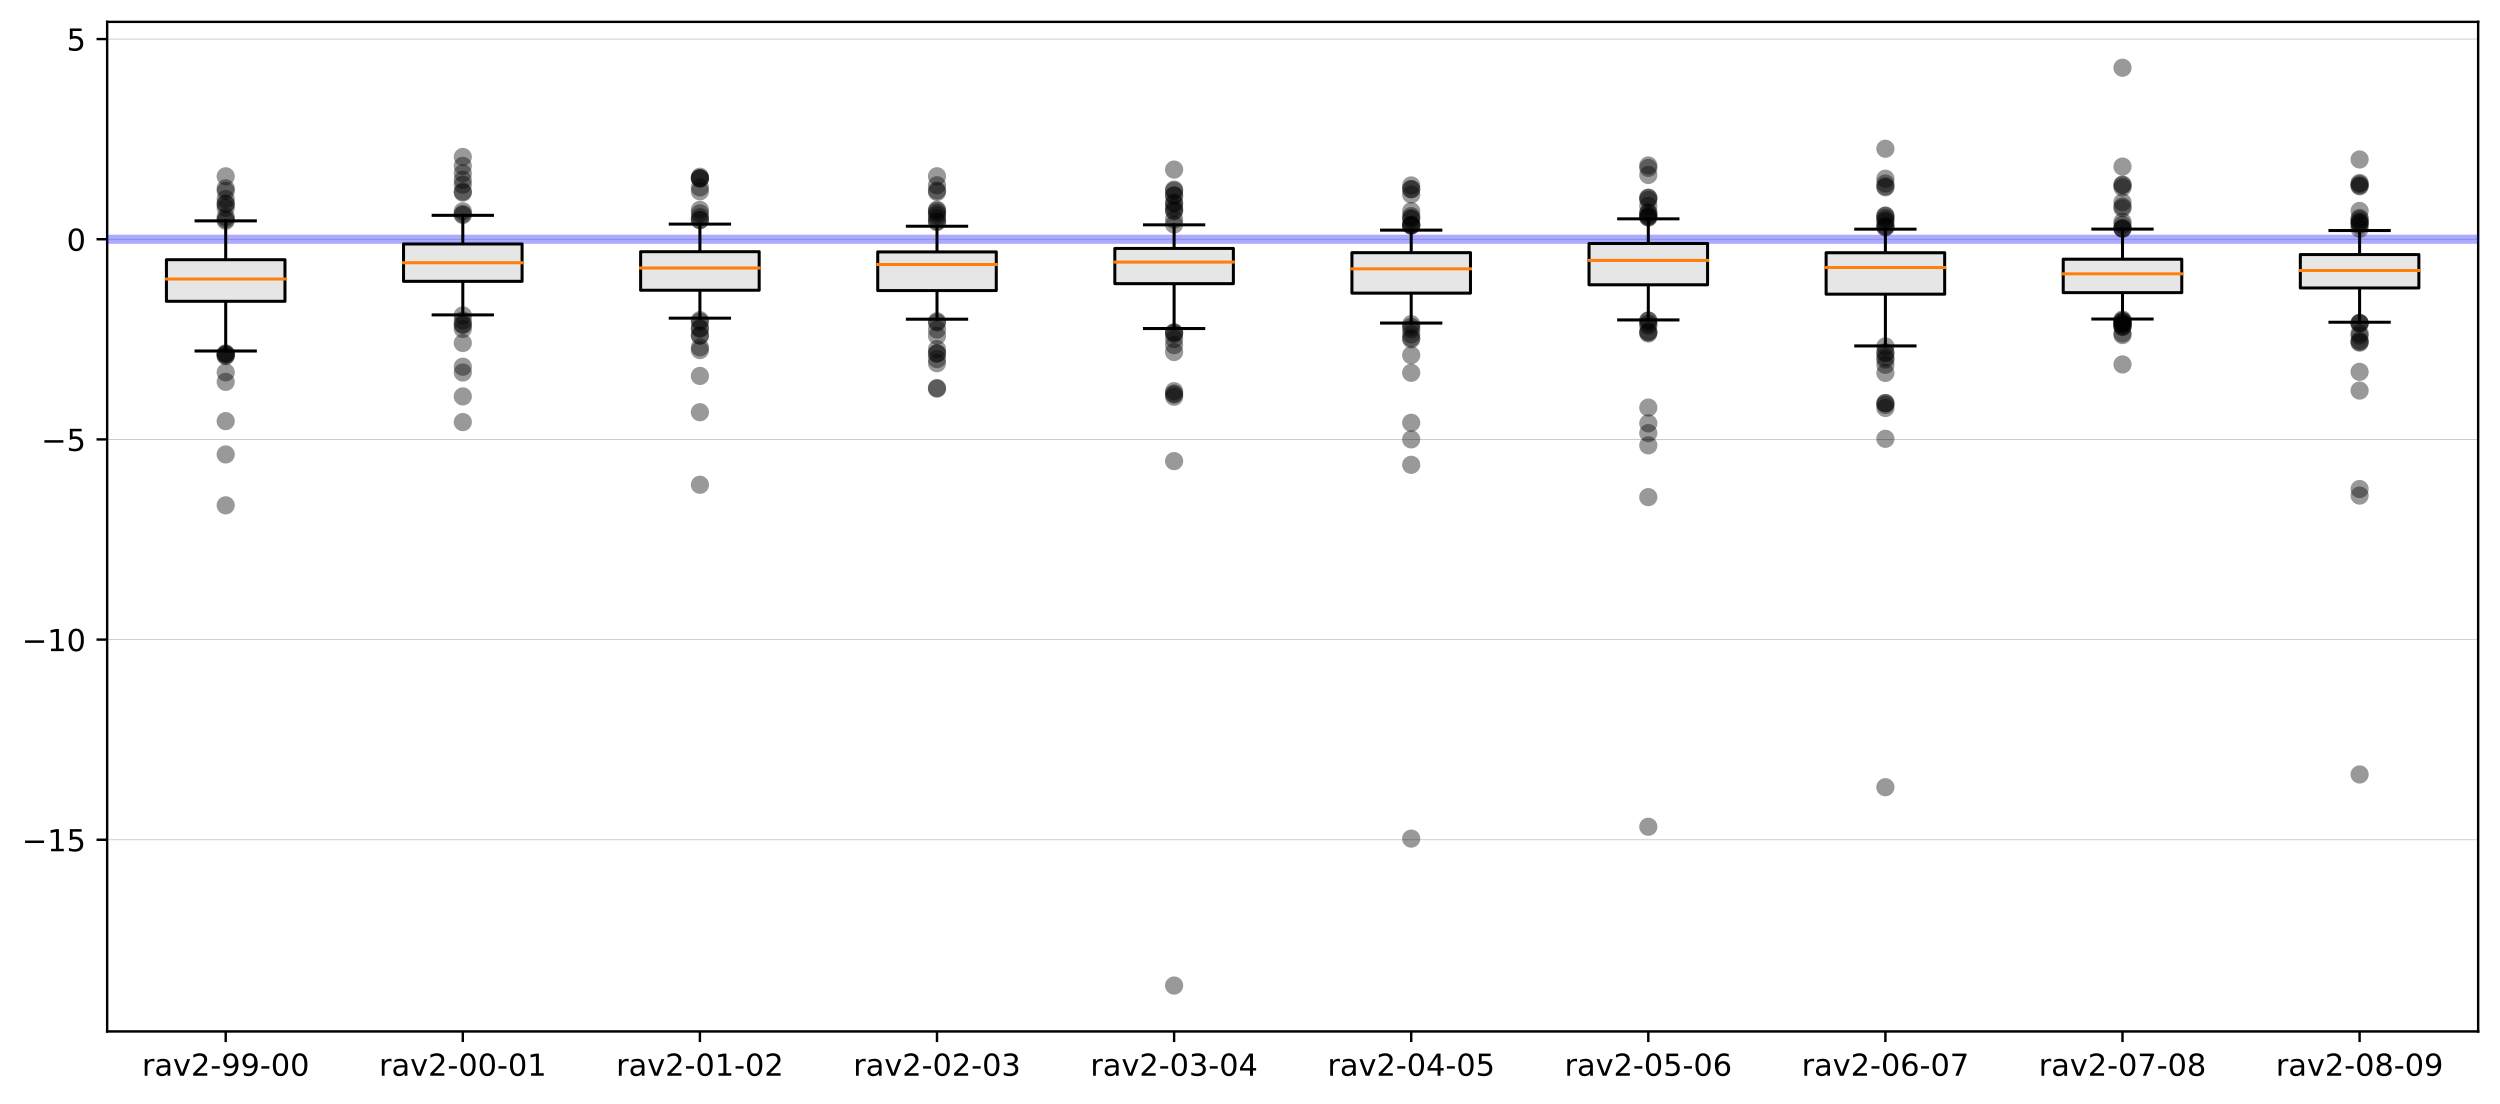 <?xml version="1.0" encoding="utf-8" standalone="no"?>
<!DOCTYPE svg PUBLIC "-//W3C//DTD SVG 1.1//EN"
  "http://www.w3.org/Graphics/SVG/1.1/DTD/svg11.dtd">
<!-- Created with matplotlib (https://matplotlib.org/) -->
<svg height="363.718pt" version="1.1" viewBox="0 0 823.705 363.718" width="823.705pt" xmlns="http://www.w3.org/2000/svg" xmlns:xlink="http://www.w3.org/1999/xlink">
 <defs>
  <style type="text/css">
*{stroke-linecap:butt;stroke-linejoin:round;}
  </style>
 </defs>
 <g id="figure_1">
  <g id="patch_1">
   <path d="M 0 363.718 
L 823.705 363.718 
L 823.705 0 
L 0 0 
z
" style="fill:#ffffff;"/>
  </g>
  <g id="axes_1">
   <g id="patch_2">
    <path d="M 35.305 339.84 
L 816.505 339.84 
L 816.505 7.2 
L 35.305 7.2 
z
" style="fill:#ffffff;"/>
   </g>
   <g id="matplotlib.axis_1">
    <g id="xtick_1">
     <g id="line2d_1">
      <defs>
       <path d="M 0 0 
L 0 3.5 
" id="m47165d7d41" style="stroke:#000000;stroke-width:0.8;"/>
      </defs>
      <g>
       <use style="stroke:#000000;stroke-width:0.8;" x="74.365" xlink:href="#m47165d7d41" y="339.84"/>
      </g>
     </g>
     <g id="text_1">
      <!-- rav2-99-00 -->
      <defs>
       <path d="M 41.109 46.297 
Q 39.594 47.172 37.812 47.578 
Q 36.031 48 33.891 48 
Q 26.266 48 22.188 43.047 
Q 18.109 38.094 18.109 28.812 
L 18.109 0 
L 9.078 0 
L 9.078 54.688 
L 18.109 54.688 
L 18.109 46.188 
Q 20.953 51.172 25.484 53.578 
Q 30.031 56 36.531 56 
Q 37.453 56 38.578 55.875 
Q 39.703 55.766 41.062 55.516 
z
" id="DejaVuSans-114"/>
       <path d="M 34.281 27.484 
Q 23.391 27.484 19.188 25 
Q 14.984 22.516 14.984 16.5 
Q 14.984 11.719 18.141 8.906 
Q 21.297 6.109 26.703 6.109 
Q 34.188 6.109 38.703 11.406 
Q 43.219 16.703 43.219 25.484 
L 43.219 27.484 
z
M 52.203 31.203 
L 52.203 0 
L 43.219 0 
L 43.219 8.297 
Q 40.141 3.328 35.547 0.953 
Q 30.953 -1.422 24.312 -1.422 
Q 15.922 -1.422 10.953 3.297 
Q 6 8.016 6 15.922 
Q 6 25.141 12.172 29.828 
Q 18.359 34.516 30.609 34.516 
L 43.219 34.516 
L 43.219 35.406 
Q 43.219 41.609 39.141 45 
Q 35.062 48.391 27.688 48.391 
Q 23 48.391 18.547 47.266 
Q 14.109 46.141 10.016 43.891 
L 10.016 52.203 
Q 14.938 54.109 19.578 55.047 
Q 24.219 56 28.609 56 
Q 40.484 56 46.344 49.844 
Q 52.203 43.703 52.203 31.203 
z
" id="DejaVuSans-97"/>
       <path d="M 2.984 54.688 
L 12.5 54.688 
L 29.594 8.797 
L 46.688 54.688 
L 56.203 54.688 
L 35.688 0 
L 23.484 0 
z
" id="DejaVuSans-118"/>
       <path d="M 19.188 8.297 
L 53.609 8.297 
L 53.609 0 
L 7.328 0 
L 7.328 8.297 
Q 12.938 14.109 22.625 23.891 
Q 32.328 33.688 34.812 36.531 
Q 39.547 41.844 41.422 45.531 
Q 43.312 49.219 43.312 52.781 
Q 43.312 58.594 39.234 62.25 
Q 35.156 65.922 28.609 65.922 
Q 23.969 65.922 18.812 64.312 
Q 13.672 62.703 7.812 59.422 
L 7.812 69.391 
Q 13.766 71.781 18.938 73 
Q 24.125 74.219 28.422 74.219 
Q 39.75 74.219 46.484 68.547 
Q 53.219 62.891 53.219 53.422 
Q 53.219 48.922 51.531 44.891 
Q 49.859 40.875 45.406 35.406 
Q 44.188 33.984 37.641 27.219 
Q 31.109 20.453 19.188 8.297 
z
" id="DejaVuSans-50"/>
       <path d="M 4.891 31.391 
L 31.203 31.391 
L 31.203 23.391 
L 4.891 23.391 
z
" id="DejaVuSans-45"/>
       <path d="M 10.984 1.516 
L 10.984 10.5 
Q 14.703 8.734 18.5 7.812 
Q 22.312 6.891 25.984 6.891 
Q 35.75 6.891 40.891 13.453 
Q 46.047 20.016 46.781 33.406 
Q 43.953 29.203 39.594 26.953 
Q 35.25 24.703 29.984 24.703 
Q 19.047 24.703 12.672 31.312 
Q 6.297 37.938 6.297 49.422 
Q 6.297 60.641 12.938 67.422 
Q 19.578 74.219 30.609 74.219 
Q 43.266 74.219 49.922 64.516 
Q 56.594 54.828 56.594 36.375 
Q 56.594 19.141 48.406 8.859 
Q 40.234 -1.422 26.422 -1.422 
Q 22.703 -1.422 18.891 -0.688 
Q 15.094 0.047 10.984 1.516 
z
M 30.609 32.422 
Q 37.25 32.422 41.125 36.953 
Q 45.016 41.5 45.016 49.422 
Q 45.016 57.281 41.125 61.844 
Q 37.25 66.406 30.609 66.406 
Q 23.969 66.406 20.094 61.844 
Q 16.219 57.281 16.219 49.422 
Q 16.219 41.5 20.094 36.953 
Q 23.969 32.422 30.609 32.422 
z
" id="DejaVuSans-57"/>
       <path d="M 31.781 66.406 
Q 24.172 66.406 20.328 58.906 
Q 16.5 51.422 16.5 36.375 
Q 16.5 21.391 20.328 13.891 
Q 24.172 6.391 31.781 6.391 
Q 39.453 6.391 43.281 13.891 
Q 47.125 21.391 47.125 36.375 
Q 47.125 51.422 43.281 58.906 
Q 39.453 66.406 31.781 66.406 
z
M 31.781 74.219 
Q 44.047 74.219 50.516 64.516 
Q 56.984 54.828 56.984 36.375 
Q 56.984 17.969 50.516 8.266 
Q 44.047 -1.422 31.781 -1.422 
Q 19.531 -1.422 13.062 8.266 
Q 6.594 17.969 6.594 36.375 
Q 6.594 54.828 13.062 64.516 
Q 19.531 74.219 31.781 74.219 
z
" id="DejaVuSans-48"/>
      </defs>
      <g transform="translate(46.772 354.438)scale(0.1 -0.1)">
       <use xlink:href="#DejaVuSans-114"/>
       <use x="41.113" xlink:href="#DejaVuSans-97"/>
       <use x="102.393" xlink:href="#DejaVuSans-118"/>
       <use x="161.572" xlink:href="#DejaVuSans-50"/>
       <use x="225.195" xlink:href="#DejaVuSans-45"/>
       <use x="261.279" xlink:href="#DejaVuSans-57"/>
       <use x="324.902" xlink:href="#DejaVuSans-57"/>
       <use x="388.525" xlink:href="#DejaVuSans-45"/>
       <use x="424.609" xlink:href="#DejaVuSans-48"/>
       <use x="488.232" xlink:href="#DejaVuSans-48"/>
      </g>
     </g>
    </g>
    <g id="xtick_2">
     <g id="line2d_2">
      <g>
       <use style="stroke:#000000;stroke-width:0.8;" x="152.485" xlink:href="#m47165d7d41" y="339.84"/>
      </g>
     </g>
     <g id="text_2">
      <!-- rav2-00-01 -->
      <defs>
       <path d="M 12.406 8.297 
L 28.516 8.297 
L 28.516 63.922 
L 10.984 60.406 
L 10.984 69.391 
L 28.422 72.906 
L 38.281 72.906 
L 38.281 8.297 
L 54.391 8.297 
L 54.391 0 
L 12.406 0 
z
" id="DejaVuSans-49"/>
      </defs>
      <g transform="translate(124.892 354.438)scale(0.1 -0.1)">
       <use xlink:href="#DejaVuSans-114"/>
       <use x="41.113" xlink:href="#DejaVuSans-97"/>
       <use x="102.393" xlink:href="#DejaVuSans-118"/>
       <use x="161.572" xlink:href="#DejaVuSans-50"/>
       <use x="225.195" xlink:href="#DejaVuSans-45"/>
       <use x="261.279" xlink:href="#DejaVuSans-48"/>
       <use x="324.902" xlink:href="#DejaVuSans-48"/>
       <use x="388.525" xlink:href="#DejaVuSans-45"/>
       <use x="424.609" xlink:href="#DejaVuSans-48"/>
       <use x="488.232" xlink:href="#DejaVuSans-49"/>
      </g>
     </g>
    </g>
    <g id="xtick_3">
     <g id="line2d_3">
      <g>
       <use style="stroke:#000000;stroke-width:0.8;" x="230.605" xlink:href="#m47165d7d41" y="339.84"/>
      </g>
     </g>
     <g id="text_3">
      <!-- rav2-01-02 -->
      <g transform="translate(203.012 354.438)scale(0.1 -0.1)">
       <use xlink:href="#DejaVuSans-114"/>
       <use x="41.113" xlink:href="#DejaVuSans-97"/>
       <use x="102.393" xlink:href="#DejaVuSans-118"/>
       <use x="161.572" xlink:href="#DejaVuSans-50"/>
       <use x="225.195" xlink:href="#DejaVuSans-45"/>
       <use x="261.279" xlink:href="#DejaVuSans-48"/>
       <use x="324.902" xlink:href="#DejaVuSans-49"/>
       <use x="388.525" xlink:href="#DejaVuSans-45"/>
       <use x="424.609" xlink:href="#DejaVuSans-48"/>
       <use x="488.232" xlink:href="#DejaVuSans-50"/>
      </g>
     </g>
    </g>
    <g id="xtick_4">
     <g id="line2d_4">
      <g>
       <use style="stroke:#000000;stroke-width:0.8;" x="308.725" xlink:href="#m47165d7d41" y="339.84"/>
      </g>
     </g>
     <g id="text_4">
      <!-- rav2-02-03 -->
      <defs>
       <path d="M 40.578 39.312 
Q 47.656 37.797 51.625 33 
Q 55.609 28.219 55.609 21.188 
Q 55.609 10.406 48.188 4.484 
Q 40.766 -1.422 27.094 -1.422 
Q 22.516 -1.422 17.656 -0.516 
Q 12.797 0.391 7.625 2.203 
L 7.625 11.719 
Q 11.719 9.328 16.594 8.109 
Q 21.484 6.891 26.812 6.891 
Q 36.078 6.891 40.938 10.547 
Q 45.797 14.203 45.797 21.188 
Q 45.797 27.641 41.281 31.266 
Q 36.766 34.906 28.719 34.906 
L 20.219 34.906 
L 20.219 43.016 
L 29.109 43.016 
Q 36.375 43.016 40.234 45.922 
Q 44.094 48.828 44.094 54.297 
Q 44.094 59.906 40.109 62.906 
Q 36.141 65.922 28.719 65.922 
Q 24.656 65.922 20.016 65.031 
Q 15.375 64.156 9.812 62.312 
L 9.812 71.094 
Q 15.438 72.656 20.344 73.438 
Q 25.25 74.219 29.594 74.219 
Q 40.828 74.219 47.359 69.109 
Q 53.906 64.016 53.906 55.328 
Q 53.906 49.266 50.438 45.094 
Q 46.969 40.922 40.578 39.312 
z
" id="DejaVuSans-51"/>
      </defs>
      <g transform="translate(281.132 354.438)scale(0.1 -0.1)">
       <use xlink:href="#DejaVuSans-114"/>
       <use x="41.113" xlink:href="#DejaVuSans-97"/>
       <use x="102.393" xlink:href="#DejaVuSans-118"/>
       <use x="161.572" xlink:href="#DejaVuSans-50"/>
       <use x="225.195" xlink:href="#DejaVuSans-45"/>
       <use x="261.279" xlink:href="#DejaVuSans-48"/>
       <use x="324.902" xlink:href="#DejaVuSans-50"/>
       <use x="388.525" xlink:href="#DejaVuSans-45"/>
       <use x="424.609" xlink:href="#DejaVuSans-48"/>
       <use x="488.232" xlink:href="#DejaVuSans-51"/>
      </g>
     </g>
    </g>
    <g id="xtick_5">
     <g id="line2d_5">
      <g>
       <use style="stroke:#000000;stroke-width:0.8;" x="386.845" xlink:href="#m47165d7d41" y="339.84"/>
      </g>
     </g>
     <g id="text_5">
      <!-- rav2-03-04 -->
      <defs>
       <path d="M 37.797 64.312 
L 12.891 25.391 
L 37.797 25.391 
z
M 35.203 72.906 
L 47.609 72.906 
L 47.609 25.391 
L 58.016 25.391 
L 58.016 17.188 
L 47.609 17.188 
L 47.609 0 
L 37.797 0 
L 37.797 17.188 
L 4.891 17.188 
L 4.891 26.703 
z
" id="DejaVuSans-52"/>
      </defs>
      <g transform="translate(359.252 354.438)scale(0.1 -0.1)">
       <use xlink:href="#DejaVuSans-114"/>
       <use x="41.113" xlink:href="#DejaVuSans-97"/>
       <use x="102.393" xlink:href="#DejaVuSans-118"/>
       <use x="161.572" xlink:href="#DejaVuSans-50"/>
       <use x="225.195" xlink:href="#DejaVuSans-45"/>
       <use x="261.279" xlink:href="#DejaVuSans-48"/>
       <use x="324.902" xlink:href="#DejaVuSans-51"/>
       <use x="388.525" xlink:href="#DejaVuSans-45"/>
       <use x="424.609" xlink:href="#DejaVuSans-48"/>
       <use x="488.232" xlink:href="#DejaVuSans-52"/>
      </g>
     </g>
    </g>
    <g id="xtick_6">
     <g id="line2d_6">
      <g>
       <use style="stroke:#000000;stroke-width:0.8;" x="464.965" xlink:href="#m47165d7d41" y="339.84"/>
      </g>
     </g>
     <g id="text_6">
      <!-- rav2-04-05 -->
      <defs>
       <path d="M 10.797 72.906 
L 49.516 72.906 
L 49.516 64.594 
L 19.828 64.594 
L 19.828 46.734 
Q 21.969 47.469 24.109 47.828 
Q 26.266 48.188 28.422 48.188 
Q 40.625 48.188 47.75 41.5 
Q 54.891 34.812 54.891 23.391 
Q 54.891 11.625 47.562 5.094 
Q 40.234 -1.422 26.906 -1.422 
Q 22.312 -1.422 17.547 -0.641 
Q 12.797 0.141 7.719 1.703 
L 7.719 11.625 
Q 12.109 9.234 16.797 8.062 
Q 21.484 6.891 26.703 6.891 
Q 35.156 6.891 40.078 11.328 
Q 45.016 15.766 45.016 23.391 
Q 45.016 31 40.078 35.438 
Q 35.156 39.891 26.703 39.891 
Q 22.75 39.891 18.812 39.016 
Q 14.891 38.141 10.797 36.281 
z
" id="DejaVuSans-53"/>
      </defs>
      <g transform="translate(437.372 354.438)scale(0.1 -0.1)">
       <use xlink:href="#DejaVuSans-114"/>
       <use x="41.113" xlink:href="#DejaVuSans-97"/>
       <use x="102.393" xlink:href="#DejaVuSans-118"/>
       <use x="161.572" xlink:href="#DejaVuSans-50"/>
       <use x="225.195" xlink:href="#DejaVuSans-45"/>
       <use x="261.279" xlink:href="#DejaVuSans-48"/>
       <use x="324.902" xlink:href="#DejaVuSans-52"/>
       <use x="388.525" xlink:href="#DejaVuSans-45"/>
       <use x="424.609" xlink:href="#DejaVuSans-48"/>
       <use x="488.232" xlink:href="#DejaVuSans-53"/>
      </g>
     </g>
    </g>
    <g id="xtick_7">
     <g id="line2d_7">
      <g>
       <use style="stroke:#000000;stroke-width:0.8;" x="543.085" xlink:href="#m47165d7d41" y="339.84"/>
      </g>
     </g>
     <g id="text_7">
      <!-- rav2-05-06 -->
      <defs>
       <path d="M 33.016 40.375 
Q 26.375 40.375 22.484 35.828 
Q 18.609 31.297 18.609 23.391 
Q 18.609 15.531 22.484 10.953 
Q 26.375 6.391 33.016 6.391 
Q 39.656 6.391 43.531 10.953 
Q 47.406 15.531 47.406 23.391 
Q 47.406 31.297 43.531 35.828 
Q 39.656 40.375 33.016 40.375 
z
M 52.594 71.297 
L 52.594 62.312 
Q 48.875 64.062 45.094 64.984 
Q 41.312 65.922 37.594 65.922 
Q 27.828 65.922 22.672 59.328 
Q 17.531 52.734 16.797 39.406 
Q 19.672 43.656 24.016 45.922 
Q 28.375 48.188 33.594 48.188 
Q 44.578 48.188 50.953 41.516 
Q 57.328 34.859 57.328 23.391 
Q 57.328 12.156 50.688 5.359 
Q 44.047 -1.422 33.016 -1.422 
Q 20.359 -1.422 13.672 8.266 
Q 6.984 17.969 6.984 36.375 
Q 6.984 53.656 15.188 63.938 
Q 23.391 74.219 37.203 74.219 
Q 40.922 74.219 44.703 73.484 
Q 48.484 72.75 52.594 71.297 
z
" id="DejaVuSans-54"/>
      </defs>
      <g transform="translate(515.492 354.438)scale(0.1 -0.1)">
       <use xlink:href="#DejaVuSans-114"/>
       <use x="41.113" xlink:href="#DejaVuSans-97"/>
       <use x="102.393" xlink:href="#DejaVuSans-118"/>
       <use x="161.572" xlink:href="#DejaVuSans-50"/>
       <use x="225.195" xlink:href="#DejaVuSans-45"/>
       <use x="261.279" xlink:href="#DejaVuSans-48"/>
       <use x="324.902" xlink:href="#DejaVuSans-53"/>
       <use x="388.525" xlink:href="#DejaVuSans-45"/>
       <use x="424.609" xlink:href="#DejaVuSans-48"/>
       <use x="488.232" xlink:href="#DejaVuSans-54"/>
      </g>
     </g>
    </g>
    <g id="xtick_8">
     <g id="line2d_8">
      <g>
       <use style="stroke:#000000;stroke-width:0.8;" x="621.205" xlink:href="#m47165d7d41" y="339.84"/>
      </g>
     </g>
     <g id="text_8">
      <!-- rav2-06-07 -->
      <defs>
       <path d="M 8.203 72.906 
L 55.078 72.906 
L 55.078 68.703 
L 28.609 0 
L 18.312 0 
L 43.219 64.594 
L 8.203 64.594 
z
" id="DejaVuSans-55"/>
      </defs>
      <g transform="translate(593.612 354.438)scale(0.1 -0.1)">
       <use xlink:href="#DejaVuSans-114"/>
       <use x="41.113" xlink:href="#DejaVuSans-97"/>
       <use x="102.393" xlink:href="#DejaVuSans-118"/>
       <use x="161.572" xlink:href="#DejaVuSans-50"/>
       <use x="225.195" xlink:href="#DejaVuSans-45"/>
       <use x="261.279" xlink:href="#DejaVuSans-48"/>
       <use x="324.902" xlink:href="#DejaVuSans-54"/>
       <use x="388.525" xlink:href="#DejaVuSans-45"/>
       <use x="424.609" xlink:href="#DejaVuSans-48"/>
       <use x="488.232" xlink:href="#DejaVuSans-55"/>
      </g>
     </g>
    </g>
    <g id="xtick_9">
     <g id="line2d_9">
      <g>
       <use style="stroke:#000000;stroke-width:0.8;" x="699.325" xlink:href="#m47165d7d41" y="339.84"/>
      </g>
     </g>
     <g id="text_9">
      <!-- rav2-07-08 -->
      <defs>
       <path d="M 31.781 34.625 
Q 24.75 34.625 20.719 30.859 
Q 16.703 27.094 16.703 20.516 
Q 16.703 13.922 20.719 10.156 
Q 24.75 6.391 31.781 6.391 
Q 38.812 6.391 42.859 10.172 
Q 46.922 13.969 46.922 20.516 
Q 46.922 27.094 42.891 30.859 
Q 38.875 34.625 31.781 34.625 
z
M 21.922 38.812 
Q 15.578 40.375 12.031 44.719 
Q 8.5 49.078 8.5 55.328 
Q 8.5 64.062 14.719 69.141 
Q 20.953 74.219 31.781 74.219 
Q 42.672 74.219 48.875 69.141 
Q 55.078 64.062 55.078 55.328 
Q 55.078 49.078 51.531 44.719 
Q 48 40.375 41.703 38.812 
Q 48.828 37.156 52.797 32.312 
Q 56.781 27.484 56.781 20.516 
Q 56.781 9.906 50.312 4.234 
Q 43.844 -1.422 31.781 -1.422 
Q 19.734 -1.422 13.25 4.234 
Q 6.781 9.906 6.781 20.516 
Q 6.781 27.484 10.781 32.312 
Q 14.797 37.156 21.922 38.812 
z
M 18.312 54.391 
Q 18.312 48.734 21.844 45.562 
Q 25.391 42.391 31.781 42.391 
Q 38.141 42.391 41.719 45.562 
Q 45.312 48.734 45.312 54.391 
Q 45.312 60.062 41.719 63.234 
Q 38.141 66.406 31.781 66.406 
Q 25.391 66.406 21.844 63.234 
Q 18.312 60.062 18.312 54.391 
z
" id="DejaVuSans-56"/>
      </defs>
      <g transform="translate(671.732 354.438)scale(0.1 -0.1)">
       <use xlink:href="#DejaVuSans-114"/>
       <use x="41.113" xlink:href="#DejaVuSans-97"/>
       <use x="102.393" xlink:href="#DejaVuSans-118"/>
       <use x="161.572" xlink:href="#DejaVuSans-50"/>
       <use x="225.195" xlink:href="#DejaVuSans-45"/>
       <use x="261.279" xlink:href="#DejaVuSans-48"/>
       <use x="324.902" xlink:href="#DejaVuSans-55"/>
       <use x="388.525" xlink:href="#DejaVuSans-45"/>
       <use x="424.609" xlink:href="#DejaVuSans-48"/>
       <use x="488.232" xlink:href="#DejaVuSans-56"/>
      </g>
     </g>
    </g>
    <g id="xtick_10">
     <g id="line2d_10">
      <g>
       <use style="stroke:#000000;stroke-width:0.8;" x="777.445" xlink:href="#m47165d7d41" y="339.84"/>
      </g>
     </g>
     <g id="text_10">
      <!-- rav2-08-09 -->
      <g transform="translate(749.852 354.438)scale(0.1 -0.1)">
       <use xlink:href="#DejaVuSans-114"/>
       <use x="41.113" xlink:href="#DejaVuSans-97"/>
       <use x="102.393" xlink:href="#DejaVuSans-118"/>
       <use x="161.572" xlink:href="#DejaVuSans-50"/>
       <use x="225.195" xlink:href="#DejaVuSans-45"/>
       <use x="261.279" xlink:href="#DejaVuSans-48"/>
       <use x="324.902" xlink:href="#DejaVuSans-56"/>
       <use x="388.525" xlink:href="#DejaVuSans-45"/>
       <use x="424.609" xlink:href="#DejaVuSans-48"/>
       <use x="488.232" xlink:href="#DejaVuSans-57"/>
      </g>
     </g>
    </g>
   </g>
   <g id="matplotlib.axis_2">
    <g id="ytick_1">
     <g id="line2d_11">
      <path clip-path="url(#p40922190b8)" d="M 35.305 276.685 
L 816.505 276.685 
" style="fill:none;stroke:#bfbfbf;stroke-linecap:square;stroke-width:0.25;"/>
     </g>
     <g id="line2d_12">
      <defs>
       <path d="M 0 0 
L -3.5 0 
" id="m07f0a4a0a1" style="stroke:#000000;stroke-width:0.8;"/>
      </defs>
      <g>
       <use style="stroke:#000000;stroke-width:0.8;" x="35.305" xlink:href="#m07f0a4a0a1" y="276.685"/>
      </g>
     </g>
     <g id="text_11">
      <!-- −15 -->
      <defs>
       <path d="M 10.594 35.5 
L 73.188 35.5 
L 73.188 27.203 
L 10.594 27.203 
z
" id="DejaVuSans-8722"/>
      </defs>
      <g transform="translate(7.2 280.484)scale(0.1 -0.1)">
       <use xlink:href="#DejaVuSans-8722"/>
       <use x="83.789" xlink:href="#DejaVuSans-49"/>
       <use x="147.412" xlink:href="#DejaVuSans-53"/>
      </g>
     </g>
    </g>
    <g id="ytick_2">
     <g id="line2d_13">
      <path clip-path="url(#p40922190b8)" d="M 35.305 210.731 
L 816.505 210.731 
" style="fill:none;stroke:#bfbfbf;stroke-linecap:square;stroke-width:0.25;"/>
     </g>
     <g id="line2d_14">
      <g>
       <use style="stroke:#000000;stroke-width:0.8;" x="35.305" xlink:href="#m07f0a4a0a1" y="210.731"/>
      </g>
     </g>
     <g id="text_12">
      <!-- −10 -->
      <g transform="translate(7.2 214.53)scale(0.1 -0.1)">
       <use xlink:href="#DejaVuSans-8722"/>
       <use x="83.789" xlink:href="#DejaVuSans-49"/>
       <use x="147.412" xlink:href="#DejaVuSans-48"/>
      </g>
     </g>
    </g>
    <g id="ytick_3">
     <g id="line2d_15">
      <path clip-path="url(#p40922190b8)" d="M 35.305 144.777 
L 816.505 144.777 
" style="fill:none;stroke:#bfbfbf;stroke-linecap:square;stroke-width:0.25;"/>
     </g>
     <g id="line2d_16">
      <g>
       <use style="stroke:#000000;stroke-width:0.8;" x="35.305" xlink:href="#m07f0a4a0a1" y="144.777"/>
      </g>
     </g>
     <g id="text_13">
      <!-- −5 -->
      <g transform="translate(13.562 148.577)scale(0.1 -0.1)">
       <use xlink:href="#DejaVuSans-8722"/>
       <use x="83.789" xlink:href="#DejaVuSans-53"/>
      </g>
     </g>
    </g>
    <g id="ytick_4">
     <g id="line2d_17">
      <path clip-path="url(#p40922190b8)" d="M 35.305 78.824 
L 816.505 78.824 
" style="fill:none;stroke:#bfbfbf;stroke-linecap:square;stroke-width:0.25;"/>
     </g>
     <g id="line2d_18">
      <g>
       <use style="stroke:#000000;stroke-width:0.8;" x="35.305" xlink:href="#m07f0a4a0a1" y="78.824"/>
      </g>
     </g>
     <g id="text_14">
      <!-- 0 -->
      <g transform="translate(21.942 82.623)scale(0.1 -0.1)">
       <use xlink:href="#DejaVuSans-48"/>
      </g>
     </g>
    </g>
    <g id="ytick_5">
     <g id="line2d_19">
      <path clip-path="url(#p40922190b8)" d="M 35.305 12.87 
L 816.505 12.87 
" style="fill:none;stroke:#bfbfbf;stroke-linecap:square;stroke-width:0.25;"/>
     </g>
     <g id="line2d_20">
      <g>
       <use style="stroke:#000000;stroke-width:0.8;" x="35.305" xlink:href="#m07f0a4a0a1" y="12.87"/>
      </g>
     </g>
     <g id="text_15">
      <!-- 5 -->
      <g transform="translate(21.942 16.669)scale(0.1 -0.1)">
       <use xlink:href="#DejaVuSans-53"/>
      </g>
     </g>
    </g>
   </g>
   <g id="patch_3">
    <path d="M 35.305 339.84 
L 35.305 7.2 
" style="fill:none;stroke:#000000;stroke-linecap:square;stroke-linejoin:miter;stroke-width:0.8;"/>
   </g>
   <g id="patch_4">
    <path d="M 816.505 339.84 
L 816.505 7.2 
" style="fill:none;stroke:#000000;stroke-linecap:square;stroke-linejoin:miter;stroke-width:0.8;"/>
   </g>
   <g id="patch_5">
    <path d="M 35.305 339.84 
L 816.505 339.84 
" style="fill:none;stroke:#000000;stroke-linecap:square;stroke-linejoin:miter;stroke-width:0.8;"/>
   </g>
   <g id="patch_6">
    <path d="M 35.305 7.2 
L 816.505 7.2 
" style="fill:none;stroke:#000000;stroke-linecap:square;stroke-linejoin:miter;stroke-width:0.8;"/>
   </g>
   <g id="line2d_21">
    <path clip-path="url(#p40922190b8)" d="M 35.305 78.824 
L 816.505 78.824 
" style="fill:none;stroke:#0000ff;stroke-linecap:square;stroke-opacity:0.333;stroke-width:3;"/>
   </g>
   <g id="line2d_22">
    <path clip-path="url(#p40922190b8)" d="M 74.365 99.277 
L 74.365 115.65 
" style="fill:none;stroke:#000000;stroke-linecap:square;"/>
   </g>
   <g id="line2d_23">
    <path clip-path="url(#p40922190b8)" d="M 74.365 85.566 
L 74.365 72.768 
" style="fill:none;stroke:#000000;stroke-linecap:square;"/>
   </g>
   <g id="line2d_24">
    <path clip-path="url(#p40922190b8)" d="M 64.6 115.65 
L 84.13 115.65 
" style="fill:none;stroke:#000000;stroke-linecap:square;"/>
   </g>
   <g id="line2d_25">
    <path clip-path="url(#p40922190b8)" d="M 64.6 72.768 
L 84.13 72.768 
" style="fill:none;stroke:#000000;stroke-linecap:square;"/>
   </g>
   <g id="line2d_26">
    <defs>
     <path d="M 0 3 
C 0.796 3 1.559 2.684 2.121 2.121 
C 2.684 1.559 3 0.796 3 0 
C 3 -0.796 2.684 -1.559 2.121 -2.121 
C 1.559 -2.684 0.796 -3 0 -3 
C -0.796 -3 -1.559 -2.684 -2.121 -2.121 
C -2.684 -1.559 -3 -0.796 -3 0 
C -3 0.796 -2.684 1.559 -2.121 2.121 
C -1.559 2.684 -0.796 3 0 3 
z
" id="m4cbaa0ed49" style="stroke:#000000;stroke-opacity:0;"/>
    </defs>
    <g clip-path="url(#p40922190b8)">
     <use style="fill-opacity:0.4;stroke:#000000;stroke-opacity:0;" x="74.365" xlink:href="#m4cbaa0ed49" y="138.748"/>
     <use style="fill-opacity:0.4;stroke:#000000;stroke-opacity:0;" x="74.365" xlink:href="#m4cbaa0ed49" y="166.5"/>
     <use style="fill-opacity:0.4;stroke:#000000;stroke-opacity:0;" x="74.365" xlink:href="#m4cbaa0ed49" y="149.728"/>
     <use style="fill-opacity:0.4;stroke:#000000;stroke-opacity:0;" x="74.365" xlink:href="#m4cbaa0ed49" y="116.66"/>
     <use style="fill-opacity:0.4;stroke:#000000;stroke-opacity:0;" x="74.365" xlink:href="#m4cbaa0ed49" y="122.691"/>
     <use style="fill-opacity:0.4;stroke:#000000;stroke-opacity:0;" x="74.365" xlink:href="#m4cbaa0ed49" y="117.143"/>
     <use style="fill-opacity:0.4;stroke:#000000;stroke-opacity:0;" x="74.365" xlink:href="#m4cbaa0ed49" y="116.679"/>
     <use style="fill-opacity:0.4;stroke:#000000;stroke-opacity:0;" x="74.365" xlink:href="#m4cbaa0ed49" y="125.814"/>
     <use style="fill-opacity:0.4;stroke:#000000;stroke-opacity:0;" x="74.365" xlink:href="#m4cbaa0ed49" y="116.438"/>
     <use style="fill-opacity:0.4;stroke:#000000;stroke-opacity:0;" x="74.365" xlink:href="#m4cbaa0ed49" y="117.342"/>
     <use style="fill-opacity:0.4;stroke:#000000;stroke-opacity:0;" x="74.365" xlink:href="#m4cbaa0ed49" y="58.091"/>
     <use style="fill-opacity:0.4;stroke:#000000;stroke-opacity:0;" x="74.365" xlink:href="#m4cbaa0ed49" y="65.592"/>
     <use style="fill-opacity:0.4;stroke:#000000;stroke-opacity:0;" x="74.365" xlink:href="#m4cbaa0ed49" y="71.483"/>
     <use style="fill-opacity:0.4;stroke:#000000;stroke-opacity:0;" x="74.365" xlink:href="#m4cbaa0ed49" y="62.907"/>
     <use style="fill-opacity:0.4;stroke:#000000;stroke-opacity:0;" x="74.365" xlink:href="#m4cbaa0ed49" y="72.221"/>
     <use style="fill-opacity:0.4;stroke:#000000;stroke-opacity:0;" x="74.365" xlink:href="#m4cbaa0ed49" y="72.76"/>
     <use style="fill-opacity:0.4;stroke:#000000;stroke-opacity:0;" x="74.365" xlink:href="#m4cbaa0ed49" y="67.104"/>
     <use style="fill-opacity:0.4;stroke:#000000;stroke-opacity:0;" x="74.365" xlink:href="#m4cbaa0ed49" y="67.274"/>
     <use style="fill-opacity:0.4;stroke:#000000;stroke-opacity:0;" x="74.365" xlink:href="#m4cbaa0ed49" y="62.04"/>
     <use style="fill-opacity:0.4;stroke:#000000;stroke-opacity:0;" x="74.365" xlink:href="#m4cbaa0ed49" y="68.481"/>
    </g>
   </g>
   <g id="line2d_27">
    <path clip-path="url(#p40922190b8)" d="M 152.485 92.694 
L 152.485 103.756 
" style="fill:none;stroke:#000000;stroke-linecap:square;"/>
   </g>
   <g id="line2d_28">
    <path clip-path="url(#p40922190b8)" d="M 152.485 80.382 
L 152.485 70.953 
" style="fill:none;stroke:#000000;stroke-linecap:square;"/>
   </g>
   <g id="line2d_29">
    <path clip-path="url(#p40922190b8)" d="M 142.72 103.756 
L 162.25 103.756 
" style="fill:none;stroke:#000000;stroke-linecap:square;"/>
   </g>
   <g id="line2d_30">
    <path clip-path="url(#p40922190b8)" d="M 142.72 70.953 
L 162.25 70.953 
" style="fill:none;stroke:#000000;stroke-linecap:square;"/>
   </g>
   <g id="line2d_31">
    <g clip-path="url(#p40922190b8)">
     <use style="fill-opacity:0.4;stroke:#000000;stroke-opacity:0;" x="152.485" xlink:href="#m4cbaa0ed49" y="120.824"/>
     <use style="fill-opacity:0.4;stroke:#000000;stroke-opacity:0;" x="152.485" xlink:href="#m4cbaa0ed49" y="122.744"/>
     <use style="fill-opacity:0.4;stroke:#000000;stroke-opacity:0;" x="152.485" xlink:href="#m4cbaa0ed49" y="139.068"/>
     <use style="fill-opacity:0.4;stroke:#000000;stroke-opacity:0;" x="152.485" xlink:href="#m4cbaa0ed49" y="130.611"/>
     <use style="fill-opacity:0.4;stroke:#000000;stroke-opacity:0;" x="152.485" xlink:href="#m4cbaa0ed49" y="103.919"/>
     <use style="fill-opacity:0.4;stroke:#000000;stroke-opacity:0;" x="152.485" xlink:href="#m4cbaa0ed49" y="113.013"/>
     <use style="fill-opacity:0.4;stroke:#000000;stroke-opacity:0;" x="152.485" xlink:href="#m4cbaa0ed49" y="108.368"/>
     <use style="fill-opacity:0.4;stroke:#000000;stroke-opacity:0;" x="152.485" xlink:href="#m4cbaa0ed49" y="105.613"/>
     <use style="fill-opacity:0.4;stroke:#000000;stroke-opacity:0;" x="152.485" xlink:href="#m4cbaa0ed49" y="107.089"/>
     <use style="fill-opacity:0.4;stroke:#000000;stroke-opacity:0;" x="152.485" xlink:href="#m4cbaa0ed49" y="106.845"/>
     <use style="fill-opacity:0.4;stroke:#000000;stroke-opacity:0;" x="152.485" xlink:href="#m4cbaa0ed49" y="54.653"/>
     <use style="fill-opacity:0.4;stroke:#000000;stroke-opacity:0;" x="152.485" xlink:href="#m4cbaa0ed49" y="59.269"/>
     <use style="fill-opacity:0.4;stroke:#000000;stroke-opacity:0;" x="152.485" xlink:href="#m4cbaa0ed49" y="63.141"/>
     <use style="fill-opacity:0.4;stroke:#000000;stroke-opacity:0;" x="152.485" xlink:href="#m4cbaa0ed49" y="70.522"/>
     <use style="fill-opacity:0.4;stroke:#000000;stroke-opacity:0;" x="152.485" xlink:href="#m4cbaa0ed49" y="70.865"/>
     <use style="fill-opacity:0.4;stroke:#000000;stroke-opacity:0;" x="152.485" xlink:href="#m4cbaa0ed49" y="57.101"/>
     <use style="fill-opacity:0.4;stroke:#000000;stroke-opacity:0;" x="152.485" xlink:href="#m4cbaa0ed49" y="69.606"/>
     <use style="fill-opacity:0.4;stroke:#000000;stroke-opacity:0;" x="152.485" xlink:href="#m4cbaa0ed49" y="51.719"/>
     <use style="fill-opacity:0.4;stroke:#000000;stroke-opacity:0;" x="152.485" xlink:href="#m4cbaa0ed49" y="60.857"/>
     <use style="fill-opacity:0.4;stroke:#000000;stroke-opacity:0;" x="152.485" xlink:href="#m4cbaa0ed49" y="63.463"/>
    </g>
   </g>
   <g id="line2d_32">
    <path clip-path="url(#p40922190b8)" d="M 230.605 95.629 
L 230.605 104.833 
" style="fill:none;stroke:#000000;stroke-linecap:square;"/>
   </g>
   <g id="line2d_33">
    <path clip-path="url(#p40922190b8)" d="M 230.605 82.927 
L 230.605 73.834 
" style="fill:none;stroke:#000000;stroke-linecap:square;"/>
   </g>
   <g id="line2d_34">
    <path clip-path="url(#p40922190b8)" d="M 220.84 104.833 
L 240.37 104.833 
" style="fill:none;stroke:#000000;stroke-linecap:square;"/>
   </g>
   <g id="line2d_35">
    <path clip-path="url(#p40922190b8)" d="M 220.84 73.834 
L 240.37 73.834 
" style="fill:none;stroke:#000000;stroke-linecap:square;"/>
   </g>
   <g id="line2d_36">
    <g clip-path="url(#p40922190b8)">
     <use style="fill-opacity:0.4;stroke:#000000;stroke-opacity:0;" x="230.605" xlink:href="#m4cbaa0ed49" y="110.584"/>
     <use style="fill-opacity:0.4;stroke:#000000;stroke-opacity:0;" x="230.605" xlink:href="#m4cbaa0ed49" y="135.82"/>
     <use style="fill-opacity:0.4;stroke:#000000;stroke-opacity:0;" x="230.605" xlink:href="#m4cbaa0ed49" y="159.733"/>
     <use style="fill-opacity:0.4;stroke:#000000;stroke-opacity:0;" x="230.605" xlink:href="#m4cbaa0ed49" y="110.511"/>
     <use style="fill-opacity:0.4;stroke:#000000;stroke-opacity:0;" x="230.605" xlink:href="#m4cbaa0ed49" y="105.484"/>
     <use style="fill-opacity:0.4;stroke:#000000;stroke-opacity:0;" x="230.605" xlink:href="#m4cbaa0ed49" y="105.985"/>
     <use style="fill-opacity:0.4;stroke:#000000;stroke-opacity:0;" x="230.605" xlink:href="#m4cbaa0ed49" y="123.865"/>
     <use style="fill-opacity:0.4;stroke:#000000;stroke-opacity:0;" x="230.605" xlink:href="#m4cbaa0ed49" y="108.326"/>
     <use style="fill-opacity:0.4;stroke:#000000;stroke-opacity:0;" x="230.605" xlink:href="#m4cbaa0ed49" y="114.452"/>
     <use style="fill-opacity:0.4;stroke:#000000;stroke-opacity:0;" x="230.605" xlink:href="#m4cbaa0ed49" y="108.109"/>
     <use style="fill-opacity:0.4;stroke:#000000;stroke-opacity:0;" x="230.605" xlink:href="#m4cbaa0ed49" y="115.357"/>
     <use style="fill-opacity:0.4;stroke:#000000;stroke-opacity:0;" x="230.605" xlink:href="#m4cbaa0ed49" y="72.458"/>
     <use style="fill-opacity:0.4;stroke:#000000;stroke-opacity:0;" x="230.605" xlink:href="#m4cbaa0ed49" y="61.738"/>
     <use style="fill-opacity:0.4;stroke:#000000;stroke-opacity:0;" x="230.605" xlink:href="#m4cbaa0ed49" y="58.684"/>
     <use style="fill-opacity:0.4;stroke:#000000;stroke-opacity:0;" x="230.605" xlink:href="#m4cbaa0ed49" y="71.57"/>
     <use style="fill-opacity:0.4;stroke:#000000;stroke-opacity:0;" x="230.605" xlink:href="#m4cbaa0ed49" y="58.241"/>
     <use style="fill-opacity:0.4;stroke:#000000;stroke-opacity:0;" x="230.605" xlink:href="#m4cbaa0ed49" y="70.321"/>
     <use style="fill-opacity:0.4;stroke:#000000;stroke-opacity:0;" x="230.605" xlink:href="#m4cbaa0ed49" y="72.567"/>
     <use style="fill-opacity:0.4;stroke:#000000;stroke-opacity:0;" x="230.605" xlink:href="#m4cbaa0ed49" y="69.147"/>
     <use style="fill-opacity:0.4;stroke:#000000;stroke-opacity:0;" x="230.605" xlink:href="#m4cbaa0ed49" y="58.824"/>
     <use style="fill-opacity:0.4;stroke:#000000;stroke-opacity:0;" x="230.605" xlink:href="#m4cbaa0ed49" y="63.034"/>
     <use style="fill-opacity:0.4;stroke:#000000;stroke-opacity:0;" x="230.605" xlink:href="#m4cbaa0ed49" y="58.761"/>
    </g>
   </g>
   <g id="line2d_37">
    <path clip-path="url(#p40922190b8)" d="M 308.725 95.741 
L 308.725 105.172 
" style="fill:none;stroke:#000000;stroke-linecap:square;"/>
   </g>
   <g id="line2d_38">
    <path clip-path="url(#p40922190b8)" d="M 308.725 83.004 
L 308.725 74.535 
" style="fill:none;stroke:#000000;stroke-linecap:square;"/>
   </g>
   <g id="line2d_39">
    <path clip-path="url(#p40922190b8)" d="M 298.96 105.172 
L 318.49 105.172 
" style="fill:none;stroke:#000000;stroke-linecap:square;"/>
   </g>
   <g id="line2d_40">
    <path clip-path="url(#p40922190b8)" d="M 298.96 74.535 
L 318.49 74.535 
" style="fill:none;stroke:#000000;stroke-linecap:square;"/>
   </g>
   <g id="line2d_41">
    <g clip-path="url(#p40922190b8)">
     <use style="fill-opacity:0.4;stroke:#000000;stroke-opacity:0;" x="308.725" xlink:href="#m4cbaa0ed49" y="116.433"/>
     <use style="fill-opacity:0.4;stroke:#000000;stroke-opacity:0;" x="308.725" xlink:href="#m4cbaa0ed49" y="116.498"/>
     <use style="fill-opacity:0.4;stroke:#000000;stroke-opacity:0;" x="308.725" xlink:href="#m4cbaa0ed49" y="128.049"/>
     <use style="fill-opacity:0.4;stroke:#000000;stroke-opacity:0;" x="308.725" xlink:href="#m4cbaa0ed49" y="127.854"/>
     <use style="fill-opacity:0.4;stroke:#000000;stroke-opacity:0;" x="308.725" xlink:href="#m4cbaa0ed49" y="119.677"/>
     <use style="fill-opacity:0.4;stroke:#000000;stroke-opacity:0;" x="308.725" xlink:href="#m4cbaa0ed49" y="105.838"/>
     <use style="fill-opacity:0.4;stroke:#000000;stroke-opacity:0;" x="308.725" xlink:href="#m4cbaa0ed49" y="118.313"/>
     <use style="fill-opacity:0.4;stroke:#000000;stroke-opacity:0;" x="308.725" xlink:href="#m4cbaa0ed49" y="115.044"/>
     <use style="fill-opacity:0.4;stroke:#000000;stroke-opacity:0;" x="308.725" xlink:href="#m4cbaa0ed49" y="110.65"/>
     <use style="fill-opacity:0.4;stroke:#000000;stroke-opacity:0;" x="308.725" xlink:href="#m4cbaa0ed49" y="108.564"/>
     <use style="fill-opacity:0.4;stroke:#000000;stroke-opacity:0;" x="308.725" xlink:href="#m4cbaa0ed49" y="106.246"/>
     <use style="fill-opacity:0.4;stroke:#000000;stroke-opacity:0;" x="308.725" xlink:href="#m4cbaa0ed49" y="63.252"/>
     <use style="fill-opacity:0.4;stroke:#000000;stroke-opacity:0;" x="308.725" xlink:href="#m4cbaa0ed49" y="62.78"/>
     <use style="fill-opacity:0.4;stroke:#000000;stroke-opacity:0;" x="308.725" xlink:href="#m4cbaa0ed49" y="58.075"/>
     <use style="fill-opacity:0.4;stroke:#000000;stroke-opacity:0;" x="308.725" xlink:href="#m4cbaa0ed49" y="73.177"/>
     <use style="fill-opacity:0.4;stroke:#000000;stroke-opacity:0;" x="308.725" xlink:href="#m4cbaa0ed49" y="70.144"/>
     <use style="fill-opacity:0.4;stroke:#000000;stroke-opacity:0;" x="308.725" xlink:href="#m4cbaa0ed49" y="69.121"/>
     <use style="fill-opacity:0.4;stroke:#000000;stroke-opacity:0;" x="308.725" xlink:href="#m4cbaa0ed49" y="69.445"/>
     <use style="fill-opacity:0.4;stroke:#000000;stroke-opacity:0;" x="308.725" xlink:href="#m4cbaa0ed49" y="70.895"/>
     <use style="fill-opacity:0.4;stroke:#000000;stroke-opacity:0;" x="308.725" xlink:href="#m4cbaa0ed49" y="71.858"/>
     <use style="fill-opacity:0.4;stroke:#000000;stroke-opacity:0;" x="308.725" xlink:href="#m4cbaa0ed49" y="61.043"/>
     <use style="fill-opacity:0.4;stroke:#000000;stroke-opacity:0;" x="308.725" xlink:href="#m4cbaa0ed49" y="72.931"/>
    </g>
   </g>
   <g id="line2d_42">
    <path clip-path="url(#p40922190b8)" d="M 386.845 93.46 
L 386.845 108.243 
" style="fill:none;stroke:#000000;stroke-linecap:square;"/>
   </g>
   <g id="line2d_43">
    <path clip-path="url(#p40922190b8)" d="M 386.845 81.86 
L 386.845 74.082 
" style="fill:none;stroke:#000000;stroke-linecap:square;"/>
   </g>
   <g id="line2d_44">
    <path clip-path="url(#p40922190b8)" d="M 377.08 108.243 
L 396.61 108.243 
" style="fill:none;stroke:#000000;stroke-linecap:square;"/>
   </g>
   <g id="line2d_45">
    <path clip-path="url(#p40922190b8)" d="M 377.08 74.082 
L 396.61 74.082 
" style="fill:none;stroke:#000000;stroke-linecap:square;"/>
   </g>
   <g id="line2d_46">
    <g clip-path="url(#p40922190b8)">
     <use style="fill-opacity:0.4;stroke:#000000;stroke-opacity:0;" x="386.845" xlink:href="#m4cbaa0ed49" y="324.72"/>
     <use style="fill-opacity:0.4;stroke:#000000;stroke-opacity:0;" x="386.845" xlink:href="#m4cbaa0ed49" y="130.733"/>
     <use style="fill-opacity:0.4;stroke:#000000;stroke-opacity:0;" x="386.845" xlink:href="#m4cbaa0ed49" y="151.931"/>
     <use style="fill-opacity:0.4;stroke:#000000;stroke-opacity:0;" x="386.845" xlink:href="#m4cbaa0ed49" y="129.649"/>
     <use style="fill-opacity:0.4;stroke:#000000;stroke-opacity:0;" x="386.845" xlink:href="#m4cbaa0ed49" y="128.879"/>
     <use style="fill-opacity:0.4;stroke:#000000;stroke-opacity:0;" x="386.845" xlink:href="#m4cbaa0ed49" y="130.002"/>
     <use style="fill-opacity:0.4;stroke:#000000;stroke-opacity:0;" x="386.845" xlink:href="#m4cbaa0ed49" y="110.04"/>
     <use style="fill-opacity:0.4;stroke:#000000;stroke-opacity:0;" x="386.845" xlink:href="#m4cbaa0ed49" y="113.703"/>
     <use style="fill-opacity:0.4;stroke:#000000;stroke-opacity:0;" x="386.845" xlink:href="#m4cbaa0ed49" y="111.716"/>
     <use style="fill-opacity:0.4;stroke:#000000;stroke-opacity:0;" x="386.845" xlink:href="#m4cbaa0ed49" y="109.631"/>
     <use style="fill-opacity:0.4;stroke:#000000;stroke-opacity:0;" x="386.845" xlink:href="#m4cbaa0ed49" y="109.45"/>
     <use style="fill-opacity:0.4;stroke:#000000;stroke-opacity:0;" x="386.845" xlink:href="#m4cbaa0ed49" y="115.989"/>
     <use style="fill-opacity:0.4;stroke:#000000;stroke-opacity:0;" x="386.845" xlink:href="#m4cbaa0ed49" y="69.311"/>
     <use style="fill-opacity:0.4;stroke:#000000;stroke-opacity:0;" x="386.845" xlink:href="#m4cbaa0ed49" y="62.806"/>
     <use style="fill-opacity:0.4;stroke:#000000;stroke-opacity:0;" x="386.845" xlink:href="#m4cbaa0ed49" y="64.455"/>
     <use style="fill-opacity:0.4;stroke:#000000;stroke-opacity:0;" x="386.845" xlink:href="#m4cbaa0ed49" y="64.4"/>
     <use style="fill-opacity:0.4;stroke:#000000;stroke-opacity:0;" x="386.845" xlink:href="#m4cbaa0ed49" y="73.964"/>
     <use style="fill-opacity:0.4;stroke:#000000;stroke-opacity:0;" x="386.845" xlink:href="#m4cbaa0ed49" y="67.048"/>
     <use style="fill-opacity:0.4;stroke:#000000;stroke-opacity:0;" x="386.845" xlink:href="#m4cbaa0ed49" y="62.474"/>
     <use style="fill-opacity:0.4;stroke:#000000;stroke-opacity:0;" x="386.845" xlink:href="#m4cbaa0ed49" y="66.787"/>
     <use style="fill-opacity:0.4;stroke:#000000;stroke-opacity:0;" x="386.845" xlink:href="#m4cbaa0ed49" y="72.335"/>
     <use style="fill-opacity:0.4;stroke:#000000;stroke-opacity:0;" x="386.845" xlink:href="#m4cbaa0ed49" y="68.472"/>
     <use style="fill-opacity:0.4;stroke:#000000;stroke-opacity:0;" x="386.845" xlink:href="#m4cbaa0ed49" y="69.597"/>
     <use style="fill-opacity:0.4;stroke:#000000;stroke-opacity:0;" x="386.845" xlink:href="#m4cbaa0ed49" y="55.879"/>
    </g>
   </g>
   <g id="line2d_47">
    <path clip-path="url(#p40922190b8)" d="M 464.965 96.579 
L 464.965 106.443 
" style="fill:none;stroke:#000000;stroke-linecap:square;"/>
   </g>
   <g id="line2d_48">
    <path clip-path="url(#p40922190b8)" d="M 464.965 83.246 
L 464.965 75.828 
" style="fill:none;stroke:#000000;stroke-linecap:square;"/>
   </g>
   <g id="line2d_49">
    <path clip-path="url(#p40922190b8)" d="M 455.2 106.443 
L 474.73 106.443 
" style="fill:none;stroke:#000000;stroke-linecap:square;"/>
   </g>
   <g id="line2d_50">
    <path clip-path="url(#p40922190b8)" d="M 455.2 75.828 
L 474.73 75.828 
" style="fill:none;stroke:#000000;stroke-linecap:square;"/>
   </g>
   <g id="line2d_51">
    <g clip-path="url(#p40922190b8)">
     <use style="fill-opacity:0.4;stroke:#000000;stroke-opacity:0;" x="464.965" xlink:href="#m4cbaa0ed49" y="276.306"/>
     <use style="fill-opacity:0.4;stroke:#000000;stroke-opacity:0;" x="464.965" xlink:href="#m4cbaa0ed49" y="122.82"/>
     <use style="fill-opacity:0.4;stroke:#000000;stroke-opacity:0;" x="464.965" xlink:href="#m4cbaa0ed49" y="117.019"/>
     <use style="fill-opacity:0.4;stroke:#000000;stroke-opacity:0;" x="464.965" xlink:href="#m4cbaa0ed49" y="153.15"/>
     <use style="fill-opacity:0.4;stroke:#000000;stroke-opacity:0;" x="464.965" xlink:href="#m4cbaa0ed49" y="139.291"/>
     <use style="fill-opacity:0.4;stroke:#000000;stroke-opacity:0;" x="464.965" xlink:href="#m4cbaa0ed49" y="144.763"/>
     <use style="fill-opacity:0.4;stroke:#000000;stroke-opacity:0;" x="464.965" xlink:href="#m4cbaa0ed49" y="108.496"/>
     <use style="fill-opacity:0.4;stroke:#000000;stroke-opacity:0;" x="464.965" xlink:href="#m4cbaa0ed49" y="110.17"/>
     <use style="fill-opacity:0.4;stroke:#000000;stroke-opacity:0;" x="464.965" xlink:href="#m4cbaa0ed49" y="111.82"/>
     <use style="fill-opacity:0.4;stroke:#000000;stroke-opacity:0;" x="464.965" xlink:href="#m4cbaa0ed49" y="106.789"/>
     <use style="fill-opacity:0.4;stroke:#000000;stroke-opacity:0;" x="464.965" xlink:href="#m4cbaa0ed49" y="111.318"/>
     <use style="fill-opacity:0.4;stroke:#000000;stroke-opacity:0;" x="464.965" xlink:href="#m4cbaa0ed49" y="107.676"/>
     <use style="fill-opacity:0.4;stroke:#000000;stroke-opacity:0;" x="464.965" xlink:href="#m4cbaa0ed49" y="74.289"/>
     <use style="fill-opacity:0.4;stroke:#000000;stroke-opacity:0;" x="464.965" xlink:href="#m4cbaa0ed49" y="62.337"/>
     <use style="fill-opacity:0.4;stroke:#000000;stroke-opacity:0;" x="464.965" xlink:href="#m4cbaa0ed49" y="64.099"/>
     <use style="fill-opacity:0.4;stroke:#000000;stroke-opacity:0;" x="464.965" xlink:href="#m4cbaa0ed49" y="71.829"/>
     <use style="fill-opacity:0.4;stroke:#000000;stroke-opacity:0;" x="464.965" xlink:href="#m4cbaa0ed49" y="71.202"/>
     <use style="fill-opacity:0.4;stroke:#000000;stroke-opacity:0;" x="464.965" xlink:href="#m4cbaa0ed49" y="69.574"/>
     <use style="fill-opacity:0.4;stroke:#000000;stroke-opacity:0;" x="464.965" xlink:href="#m4cbaa0ed49" y="72.184"/>
     <use style="fill-opacity:0.4;stroke:#000000;stroke-opacity:0;" x="464.965" xlink:href="#m4cbaa0ed49" y="74"/>
     <use style="fill-opacity:0.4;stroke:#000000;stroke-opacity:0;" x="464.965" xlink:href="#m4cbaa0ed49" y="74.359"/>
     <use style="fill-opacity:0.4;stroke:#000000;stroke-opacity:0;" x="464.965" xlink:href="#m4cbaa0ed49" y="62.327"/>
     <use style="fill-opacity:0.4;stroke:#000000;stroke-opacity:0;" x="464.965" xlink:href="#m4cbaa0ed49" y="74.132"/>
     <use style="fill-opacity:0.4;stroke:#000000;stroke-opacity:0;" x="464.965" xlink:href="#m4cbaa0ed49" y="61.095"/>
    </g>
   </g>
   <g id="line2d_52">
    <path clip-path="url(#p40922190b8)" d="M 543.085 93.833 
L 543.085 105.41 
" style="fill:none;stroke:#000000;stroke-linecap:square;"/>
   </g>
   <g id="line2d_53">
    <path clip-path="url(#p40922190b8)" d="M 543.085 80.231 
L 543.085 72.1 
" style="fill:none;stroke:#000000;stroke-linecap:square;"/>
   </g>
   <g id="line2d_54">
    <path clip-path="url(#p40922190b8)" d="M 533.32 105.41 
L 552.85 105.41 
" style="fill:none;stroke:#000000;stroke-linecap:square;"/>
   </g>
   <g id="line2d_55">
    <path clip-path="url(#p40922190b8)" d="M 533.32 72.1 
L 552.85 72.1 
" style="fill:none;stroke:#000000;stroke-linecap:square;"/>
   </g>
   <g id="line2d_56">
    <g clip-path="url(#p40922190b8)">
     <use style="fill-opacity:0.4;stroke:#000000;stroke-opacity:0;" x="543.085" xlink:href="#m4cbaa0ed49" y="272.398"/>
     <use style="fill-opacity:0.4;stroke:#000000;stroke-opacity:0;" x="543.085" xlink:href="#m4cbaa0ed49" y="139.488"/>
     <use style="fill-opacity:0.4;stroke:#000000;stroke-opacity:0;" x="543.085" xlink:href="#m4cbaa0ed49" y="163.802"/>
     <use style="fill-opacity:0.4;stroke:#000000;stroke-opacity:0;" x="543.085" xlink:href="#m4cbaa0ed49" y="146.738"/>
     <use style="fill-opacity:0.4;stroke:#000000;stroke-opacity:0;" x="543.085" xlink:href="#m4cbaa0ed49" y="134.287"/>
     <use style="fill-opacity:0.4;stroke:#000000;stroke-opacity:0;" x="543.085" xlink:href="#m4cbaa0ed49" y="142.708"/>
     <use style="fill-opacity:0.4;stroke:#000000;stroke-opacity:0;" x="543.085" xlink:href="#m4cbaa0ed49" y="109.312"/>
     <use style="fill-opacity:0.4;stroke:#000000;stroke-opacity:0;" x="543.085" xlink:href="#m4cbaa0ed49" y="105.629"/>
     <use style="fill-opacity:0.4;stroke:#000000;stroke-opacity:0;" x="543.085" xlink:href="#m4cbaa0ed49" y="107.271"/>
     <use style="fill-opacity:0.4;stroke:#000000;stroke-opacity:0;" x="543.085" xlink:href="#m4cbaa0ed49" y="105.612"/>
     <use style="fill-opacity:0.4;stroke:#000000;stroke-opacity:0;" x="543.085" xlink:href="#m4cbaa0ed49" y="106.582"/>
     <use style="fill-opacity:0.4;stroke:#000000;stroke-opacity:0;" x="543.085" xlink:href="#m4cbaa0ed49" y="109.495"/>
     <use style="fill-opacity:0.4;stroke:#000000;stroke-opacity:0;" x="543.085" xlink:href="#m4cbaa0ed49" y="109.893"/>
     <use style="fill-opacity:0.4;stroke:#000000;stroke-opacity:0;" x="543.085" xlink:href="#m4cbaa0ed49" y="70.09"/>
     <use style="fill-opacity:0.4;stroke:#000000;stroke-opacity:0;" x="543.085" xlink:href="#m4cbaa0ed49" y="55.314"/>
     <use style="fill-opacity:0.4;stroke:#000000;stroke-opacity:0;" x="543.085" xlink:href="#m4cbaa0ed49" y="67.868"/>
     <use style="fill-opacity:0.4;stroke:#000000;stroke-opacity:0;" x="543.085" xlink:href="#m4cbaa0ed49" y="70.985"/>
     <use style="fill-opacity:0.4;stroke:#000000;stroke-opacity:0;" x="543.085" xlink:href="#m4cbaa0ed49" y="65.14"/>
     <use style="fill-opacity:0.4;stroke:#000000;stroke-opacity:0;" x="543.085" xlink:href="#m4cbaa0ed49" y="65.861"/>
     <use style="fill-opacity:0.4;stroke:#000000;stroke-opacity:0;" x="543.085" xlink:href="#m4cbaa0ed49" y="71.287"/>
     <use style="fill-opacity:0.4;stroke:#000000;stroke-opacity:0;" x="543.085" xlink:href="#m4cbaa0ed49" y="70.036"/>
     <use style="fill-opacity:0.4;stroke:#000000;stroke-opacity:0;" x="543.085" xlink:href="#m4cbaa0ed49" y="57.651"/>
     <use style="fill-opacity:0.4;stroke:#000000;stroke-opacity:0;" x="543.085" xlink:href="#m4cbaa0ed49" y="65.202"/>
     <use style="fill-opacity:0.4;stroke:#000000;stroke-opacity:0;" x="543.085" xlink:href="#m4cbaa0ed49" y="71.612"/>
     <use style="fill-opacity:0.4;stroke:#000000;stroke-opacity:0;" x="543.085" xlink:href="#m4cbaa0ed49" y="54.513"/>
     <use style="fill-opacity:0.4;stroke:#000000;stroke-opacity:0;" x="543.085" xlink:href="#m4cbaa0ed49" y="71.676"/>
    </g>
   </g>
   <g id="line2d_57">
    <path clip-path="url(#p40922190b8)" d="M 621.205 96.924 
L 621.205 113.974 
" style="fill:none;stroke:#000000;stroke-linecap:square;"/>
   </g>
   <g id="line2d_58">
    <path clip-path="url(#p40922190b8)" d="M 621.205 83.266 
L 621.205 75.506 
" style="fill:none;stroke:#000000;stroke-linecap:square;"/>
   </g>
   <g id="line2d_59">
    <path clip-path="url(#p40922190b8)" d="M 611.44 113.974 
L 630.97 113.974 
" style="fill:none;stroke:#000000;stroke-linecap:square;"/>
   </g>
   <g id="line2d_60">
    <path clip-path="url(#p40922190b8)" d="M 611.44 75.506 
L 630.97 75.506 
" style="fill:none;stroke:#000000;stroke-linecap:square;"/>
   </g>
   <g id="line2d_61">
    <g clip-path="url(#p40922190b8)">
     <use style="fill-opacity:0.4;stroke:#000000;stroke-opacity:0;" x="621.205" xlink:href="#m4cbaa0ed49" y="259.373"/>
     <use style="fill-opacity:0.4;stroke:#000000;stroke-opacity:0;" x="621.205" xlink:href="#m4cbaa0ed49" y="144.577"/>
     <use style="fill-opacity:0.4;stroke:#000000;stroke-opacity:0;" x="621.205" xlink:href="#m4cbaa0ed49" y="132.829"/>
     <use style="fill-opacity:0.4;stroke:#000000;stroke-opacity:0;" x="621.205" xlink:href="#m4cbaa0ed49" y="134.429"/>
     <use style="fill-opacity:0.4;stroke:#000000;stroke-opacity:0;" x="621.205" xlink:href="#m4cbaa0ed49" y="133.408"/>
     <use style="fill-opacity:0.4;stroke:#000000;stroke-opacity:0;" x="621.205" xlink:href="#m4cbaa0ed49" y="120.204"/>
     <use style="fill-opacity:0.4;stroke:#000000;stroke-opacity:0;" x="621.205" xlink:href="#m4cbaa0ed49" y="122.879"/>
     <use style="fill-opacity:0.4;stroke:#000000;stroke-opacity:0;" x="621.205" xlink:href="#m4cbaa0ed49" y="118.474"/>
     <use style="fill-opacity:0.4;stroke:#000000;stroke-opacity:0;" x="621.205" xlink:href="#m4cbaa0ed49" y="116.055"/>
     <use style="fill-opacity:0.4;stroke:#000000;stroke-opacity:0;" x="621.205" xlink:href="#m4cbaa0ed49" y="114.139"/>
     <use style="fill-opacity:0.4;stroke:#000000;stroke-opacity:0;" x="621.205" xlink:href="#m4cbaa0ed49" y="117.746"/>
     <use style="fill-opacity:0.4;stroke:#000000;stroke-opacity:0;" x="621.205" xlink:href="#m4cbaa0ed49" y="132.782"/>
     <use style="fill-opacity:0.4;stroke:#000000;stroke-opacity:0;" x="621.205" xlink:href="#m4cbaa0ed49" y="116.374"/>
     <use style="fill-opacity:0.4;stroke:#000000;stroke-opacity:0;" x="621.205" xlink:href="#m4cbaa0ed49" y="61.401"/>
     <use style="fill-opacity:0.4;stroke:#000000;stroke-opacity:0;" x="621.205" xlink:href="#m4cbaa0ed49" y="61.73"/>
     <use style="fill-opacity:0.4;stroke:#000000;stroke-opacity:0;" x="621.205" xlink:href="#m4cbaa0ed49" y="74.415"/>
     <use style="fill-opacity:0.4;stroke:#000000;stroke-opacity:0;" x="621.205" xlink:href="#m4cbaa0ed49" y="74.706"/>
     <use style="fill-opacity:0.4;stroke:#000000;stroke-opacity:0;" x="621.205" xlink:href="#m4cbaa0ed49" y="71.851"/>
     <use style="fill-opacity:0.4;stroke:#000000;stroke-opacity:0;" x="621.205" xlink:href="#m4cbaa0ed49" y="72.525"/>
     <use style="fill-opacity:0.4;stroke:#000000;stroke-opacity:0;" x="621.205" xlink:href="#m4cbaa0ed49" y="73.112"/>
     <use style="fill-opacity:0.4;stroke:#000000;stroke-opacity:0;" x="621.205" xlink:href="#m4cbaa0ed49" y="58.875"/>
     <use style="fill-opacity:0.4;stroke:#000000;stroke-opacity:0;" x="621.205" xlink:href="#m4cbaa0ed49" y="71.148"/>
     <use style="fill-opacity:0.4;stroke:#000000;stroke-opacity:0;" x="621.205" xlink:href="#m4cbaa0ed49" y="60.456"/>
     <use style="fill-opacity:0.4;stroke:#000000;stroke-opacity:0;" x="621.205" xlink:href="#m4cbaa0ed49" y="70.99"/>
     <use style="fill-opacity:0.4;stroke:#000000;stroke-opacity:0;" x="621.205" xlink:href="#m4cbaa0ed49" y="49.009"/>
     <use style="fill-opacity:0.4;stroke:#000000;stroke-opacity:0;" x="621.205" xlink:href="#m4cbaa0ed49" y="74.944"/>
    </g>
   </g>
   <g id="line2d_62">
    <path clip-path="url(#p40922190b8)" d="M 699.325 96.412 
L 699.325 105.114 
" style="fill:none;stroke:#000000;stroke-linecap:square;"/>
   </g>
   <g id="line2d_63">
    <path clip-path="url(#p40922190b8)" d="M 699.325 85.407 
L 699.325 75.487 
" style="fill:none;stroke:#000000;stroke-linecap:square;"/>
   </g>
   <g id="line2d_64">
    <path clip-path="url(#p40922190b8)" d="M 689.56 105.114 
L 709.09 105.114 
" style="fill:none;stroke:#000000;stroke-linecap:square;"/>
   </g>
   <g id="line2d_65">
    <path clip-path="url(#p40922190b8)" d="M 689.56 75.487 
L 709.09 75.487 
" style="fill:none;stroke:#000000;stroke-linecap:square;"/>
   </g>
   <g id="line2d_66">
    <g clip-path="url(#p40922190b8)">
     <use style="fill-opacity:0.4;stroke:#000000;stroke-opacity:0;" x="699.325" xlink:href="#m4cbaa0ed49" y="105.288"/>
     <use style="fill-opacity:0.4;stroke:#000000;stroke-opacity:0;" x="699.325" xlink:href="#m4cbaa0ed49" y="105.834"/>
     <use style="fill-opacity:0.4;stroke:#000000;stroke-opacity:0;" x="699.325" xlink:href="#m4cbaa0ed49" y="109.856"/>
     <use style="fill-opacity:0.4;stroke:#000000;stroke-opacity:0;" x="699.325" xlink:href="#m4cbaa0ed49" y="106.129"/>
     <use style="fill-opacity:0.4;stroke:#000000;stroke-opacity:0;" x="699.325" xlink:href="#m4cbaa0ed49" y="110.41"/>
     <use style="fill-opacity:0.4;stroke:#000000;stroke-opacity:0;" x="699.325" xlink:href="#m4cbaa0ed49" y="107.647"/>
     <use style="fill-opacity:0.4;stroke:#000000;stroke-opacity:0;" x="699.325" xlink:href="#m4cbaa0ed49" y="107.701"/>
     <use style="fill-opacity:0.4;stroke:#000000;stroke-opacity:0;" x="699.325" xlink:href="#m4cbaa0ed49" y="106.862"/>
     <use style="fill-opacity:0.4;stroke:#000000;stroke-opacity:0;" x="699.325" xlink:href="#m4cbaa0ed49" y="106.636"/>
     <use style="fill-opacity:0.4;stroke:#000000;stroke-opacity:0;" x="699.325" xlink:href="#m4cbaa0ed49" y="105.691"/>
     <use style="fill-opacity:0.4;stroke:#000000;stroke-opacity:0;" x="699.325" xlink:href="#m4cbaa0ed49" y="107.279"/>
     <use style="fill-opacity:0.4;stroke:#000000;stroke-opacity:0;" x="699.325" xlink:href="#m4cbaa0ed49" y="120.076"/>
     <use style="fill-opacity:0.4;stroke:#000000;stroke-opacity:0;" x="699.325" xlink:href="#m4cbaa0ed49" y="106.586"/>
     <use style="fill-opacity:0.4;stroke:#000000;stroke-opacity:0;" x="699.325" xlink:href="#m4cbaa0ed49" y="61.748"/>
     <use style="fill-opacity:0.4;stroke:#000000;stroke-opacity:0;" x="699.325" xlink:href="#m4cbaa0ed49" y="68.009"/>
     <use style="fill-opacity:0.4;stroke:#000000;stroke-opacity:0;" x="699.325" xlink:href="#m4cbaa0ed49" y="61.016"/>
     <use style="fill-opacity:0.4;stroke:#000000;stroke-opacity:0;" x="699.325" xlink:href="#m4cbaa0ed49" y="22.32"/>
     <use style="fill-opacity:0.4;stroke:#000000;stroke-opacity:0;" x="699.325" xlink:href="#m4cbaa0ed49" y="75.175"/>
     <use style="fill-opacity:0.4;stroke:#000000;stroke-opacity:0;" x="699.325" xlink:href="#m4cbaa0ed49" y="66.624"/>
     <use style="fill-opacity:0.4;stroke:#000000;stroke-opacity:0;" x="699.325" xlink:href="#m4cbaa0ed49" y="75.297"/>
     <use style="fill-opacity:0.4;stroke:#000000;stroke-opacity:0;" x="699.325" xlink:href="#m4cbaa0ed49" y="68.583"/>
     <use style="fill-opacity:0.4;stroke:#000000;stroke-opacity:0;" x="699.325" xlink:href="#m4cbaa0ed49" y="74.079"/>
     <use style="fill-opacity:0.4;stroke:#000000;stroke-opacity:0;" x="699.325" xlink:href="#m4cbaa0ed49" y="73.081"/>
     <use style="fill-opacity:0.4;stroke:#000000;stroke-opacity:0;" x="699.325" xlink:href="#m4cbaa0ed49" y="60.785"/>
     <use style="fill-opacity:0.4;stroke:#000000;stroke-opacity:0;" x="699.325" xlink:href="#m4cbaa0ed49" y="75.38"/>
     <use style="fill-opacity:0.4;stroke:#000000;stroke-opacity:0;" x="699.325" xlink:href="#m4cbaa0ed49" y="54.885"/>
    </g>
   </g>
   <g id="line2d_67">
    <path clip-path="url(#p40922190b8)" d="M 777.445 94.883 
L 777.445 106.168 
" style="fill:none;stroke:#000000;stroke-linecap:square;"/>
   </g>
   <g id="line2d_68">
    <path clip-path="url(#p40922190b8)" d="M 777.445 83.878 
L 777.445 75.96 
" style="fill:none;stroke:#000000;stroke-linecap:square;"/>
   </g>
   <g id="line2d_69">
    <path clip-path="url(#p40922190b8)" d="M 767.68 106.168 
L 787.21 106.168 
" style="fill:none;stroke:#000000;stroke-linecap:square;"/>
   </g>
   <g id="line2d_70">
    <path clip-path="url(#p40922190b8)" d="M 767.68 75.96 
L 787.21 75.96 
" style="fill:none;stroke:#000000;stroke-linecap:square;"/>
   </g>
   <g id="line2d_71">
    <g clip-path="url(#p40922190b8)">
     <use style="fill-opacity:0.4;stroke:#000000;stroke-opacity:0;" x="777.445" xlink:href="#m4cbaa0ed49" y="255.177"/>
     <use style="fill-opacity:0.4;stroke:#000000;stroke-opacity:0;" x="777.445" xlink:href="#m4cbaa0ed49" y="112.221"/>
     <use style="fill-opacity:0.4;stroke:#000000;stroke-opacity:0;" x="777.445" xlink:href="#m4cbaa0ed49" y="161.121"/>
     <use style="fill-opacity:0.4;stroke:#000000;stroke-opacity:0;" x="777.445" xlink:href="#m4cbaa0ed49" y="163.291"/>
     <use style="fill-opacity:0.4;stroke:#000000;stroke-opacity:0;" x="777.445" xlink:href="#m4cbaa0ed49" y="112.695"/>
     <use style="fill-opacity:0.4;stroke:#000000;stroke-opacity:0;" x="777.445" xlink:href="#m4cbaa0ed49" y="110.594"/>
     <use style="fill-opacity:0.4;stroke:#000000;stroke-opacity:0;" x="777.445" xlink:href="#m4cbaa0ed49" y="128.683"/>
     <use style="fill-opacity:0.4;stroke:#000000;stroke-opacity:0;" x="777.445" xlink:href="#m4cbaa0ed49" y="109.79"/>
     <use style="fill-opacity:0.4;stroke:#000000;stroke-opacity:0;" x="777.445" xlink:href="#m4cbaa0ed49" y="112.895"/>
     <use style="fill-opacity:0.4;stroke:#000000;stroke-opacity:0;" x="777.445" xlink:href="#m4cbaa0ed49" y="106.497"/>
     <use style="fill-opacity:0.4;stroke:#000000;stroke-opacity:0;" x="777.445" xlink:href="#m4cbaa0ed49" y="106.568"/>
     <use style="fill-opacity:0.4;stroke:#000000;stroke-opacity:0;" x="777.445" xlink:href="#m4cbaa0ed49" y="106.334"/>
     <use style="fill-opacity:0.4;stroke:#000000;stroke-opacity:0;" x="777.445" xlink:href="#m4cbaa0ed49" y="122.511"/>
     <use style="fill-opacity:0.4;stroke:#000000;stroke-opacity:0;" x="777.445" xlink:href="#m4cbaa0ed49" y="61.372"/>
     <use style="fill-opacity:0.4;stroke:#000000;stroke-opacity:0;" x="777.445" xlink:href="#m4cbaa0ed49" y="61.157"/>
     <use style="fill-opacity:0.4;stroke:#000000;stroke-opacity:0;" x="777.445" xlink:href="#m4cbaa0ed49" y="71.847"/>
     <use style="fill-opacity:0.4;stroke:#000000;stroke-opacity:0;" x="777.445" xlink:href="#m4cbaa0ed49" y="73.141"/>
     <use style="fill-opacity:0.4;stroke:#000000;stroke-opacity:0;" x="777.445" xlink:href="#m4cbaa0ed49" y="73.631"/>
     <use style="fill-opacity:0.4;stroke:#000000;stroke-opacity:0;" x="777.445" xlink:href="#m4cbaa0ed49" y="73.223"/>
     <use style="fill-opacity:0.4;stroke:#000000;stroke-opacity:0;" x="777.445" xlink:href="#m4cbaa0ed49" y="60.659"/>
     <use style="fill-opacity:0.4;stroke:#000000;stroke-opacity:0;" x="777.445" xlink:href="#m4cbaa0ed49" y="75.374"/>
     <use style="fill-opacity:0.4;stroke:#000000;stroke-opacity:0;" x="777.445" xlink:href="#m4cbaa0ed49" y="74.262"/>
     <use style="fill-opacity:0.4;stroke:#000000;stroke-opacity:0;" x="777.445" xlink:href="#m4cbaa0ed49" y="60.279"/>
     <use style="fill-opacity:0.4;stroke:#000000;stroke-opacity:0;" x="777.445" xlink:href="#m4cbaa0ed49" y="69.498"/>
     <use style="fill-opacity:0.4;stroke:#000000;stroke-opacity:0;" x="777.445" xlink:href="#m4cbaa0ed49" y="52.544"/>
     <use style="fill-opacity:0.4;stroke:#000000;stroke-opacity:0;" x="777.445" xlink:href="#m4cbaa0ed49" y="72.273"/>
    </g>
   </g>
   <g id="patch_7">
    <path clip-path="url(#p40922190b8)" d="M 54.835 99.277 
L 93.895 99.277 
L 93.895 85.566 
L 54.835 85.566 
L 54.835 99.277 
z
" style="fill:#e6e6e6;stroke:#000000;stroke-linejoin:miter;"/>
   </g>
   <g id="patch_8">
    <path clip-path="url(#p40922190b8)" d="M 132.955 92.694 
L 172.015 92.694 
L 172.015 80.382 
L 132.955 80.382 
L 132.955 92.694 
z
" style="fill:#e6e6e6;stroke:#000000;stroke-linejoin:miter;"/>
   </g>
   <g id="patch_9">
    <path clip-path="url(#p40922190b8)" d="M 211.075 95.629 
L 250.135 95.629 
L 250.135 82.927 
L 211.075 82.927 
L 211.075 95.629 
z
" style="fill:#e6e6e6;stroke:#000000;stroke-linejoin:miter;"/>
   </g>
   <g id="patch_10">
    <path clip-path="url(#p40922190b8)" d="M 289.195 95.741 
L 328.255 95.741 
L 328.255 83.004 
L 289.195 83.004 
L 289.195 95.741 
z
" style="fill:#e6e6e6;stroke:#000000;stroke-linejoin:miter;"/>
   </g>
   <g id="patch_11">
    <path clip-path="url(#p40922190b8)" d="M 367.315 93.46 
L 406.375 93.46 
L 406.375 81.86 
L 367.315 81.86 
L 367.315 93.46 
z
" style="fill:#e6e6e6;stroke:#000000;stroke-linejoin:miter;"/>
   </g>
   <g id="patch_12">
    <path clip-path="url(#p40922190b8)" d="M 445.435 96.579 
L 484.495 96.579 
L 484.495 83.246 
L 445.435 83.246 
L 445.435 96.579 
z
" style="fill:#e6e6e6;stroke:#000000;stroke-linejoin:miter;"/>
   </g>
   <g id="patch_13">
    <path clip-path="url(#p40922190b8)" d="M 523.555 93.833 
L 562.615 93.833 
L 562.615 80.231 
L 523.555 80.231 
L 523.555 93.833 
z
" style="fill:#e6e6e6;stroke:#000000;stroke-linejoin:miter;"/>
   </g>
   <g id="patch_14">
    <path clip-path="url(#p40922190b8)" d="M 601.675 96.924 
L 640.735 96.924 
L 640.735 83.266 
L 601.675 83.266 
L 601.675 96.924 
z
" style="fill:#e6e6e6;stroke:#000000;stroke-linejoin:miter;"/>
   </g>
   <g id="patch_15">
    <path clip-path="url(#p40922190b8)" d="M 679.795 96.412 
L 718.855 96.412 
L 718.855 85.407 
L 679.795 85.407 
L 679.795 96.412 
z
" style="fill:#e6e6e6;stroke:#000000;stroke-linejoin:miter;"/>
   </g>
   <g id="patch_16">
    <path clip-path="url(#p40922190b8)" d="M 757.915 94.883 
L 796.975 94.883 
L 796.975 83.878 
L 757.915 83.878 
L 757.915 94.883 
z
" style="fill:#e6e6e6;stroke:#000000;stroke-linejoin:miter;"/>
   </g>
   <g id="line2d_72">
    <path clip-path="url(#p40922190b8)" d="M 54.835 91.934 
L 93.895 91.934 
" style="fill:none;stroke:#ff7f0e;stroke-linecap:square;"/>
   </g>
   <g id="line2d_73">
    <path clip-path="url(#p40922190b8)" d="M 132.955 86.567 
L 172.015 86.567 
" style="fill:none;stroke:#ff7f0e;stroke-linecap:square;"/>
   </g>
   <g id="line2d_74">
    <path clip-path="url(#p40922190b8)" d="M 211.075 88.303 
L 250.135 88.303 
" style="fill:none;stroke:#ff7f0e;stroke-linecap:square;"/>
   </g>
   <g id="line2d_75">
    <path clip-path="url(#p40922190b8)" d="M 289.195 87.16 
L 328.255 87.16 
" style="fill:none;stroke:#ff7f0e;stroke-linecap:square;"/>
   </g>
   <g id="line2d_76">
    <path clip-path="url(#p40922190b8)" d="M 367.315 86.348 
L 406.375 86.348 
" style="fill:none;stroke:#ff7f0e;stroke-linecap:square;"/>
   </g>
   <g id="line2d_77">
    <path clip-path="url(#p40922190b8)" d="M 445.435 88.572 
L 484.495 88.572 
" style="fill:none;stroke:#ff7f0e;stroke-linecap:square;"/>
   </g>
   <g id="line2d_78">
    <path clip-path="url(#p40922190b8)" d="M 523.555 85.794 
L 562.615 85.794 
" style="fill:none;stroke:#ff7f0e;stroke-linecap:square;"/>
   </g>
   <g id="line2d_79">
    <path clip-path="url(#p40922190b8)" d="M 601.675 88.135 
L 640.735 88.135 
" style="fill:none;stroke:#ff7f0e;stroke-linecap:square;"/>
   </g>
   <g id="line2d_80">
    <path clip-path="url(#p40922190b8)" d="M 679.795 90.217 
L 718.855 90.217 
" style="fill:none;stroke:#ff7f0e;stroke-linecap:square;"/>
   </g>
   <g id="line2d_81">
    <path clip-path="url(#p40922190b8)" d="M 757.915 89.123 
L 796.975 89.123 
" style="fill:none;stroke:#ff7f0e;stroke-linecap:square;"/>
   </g>
  </g>
 </g>
 <defs>
  <clipPath id="p40922190b8">
   <rect height="332.64" width="781.2" x="35.305" y="7.2"/>
  </clipPath>
 </defs>
</svg>

